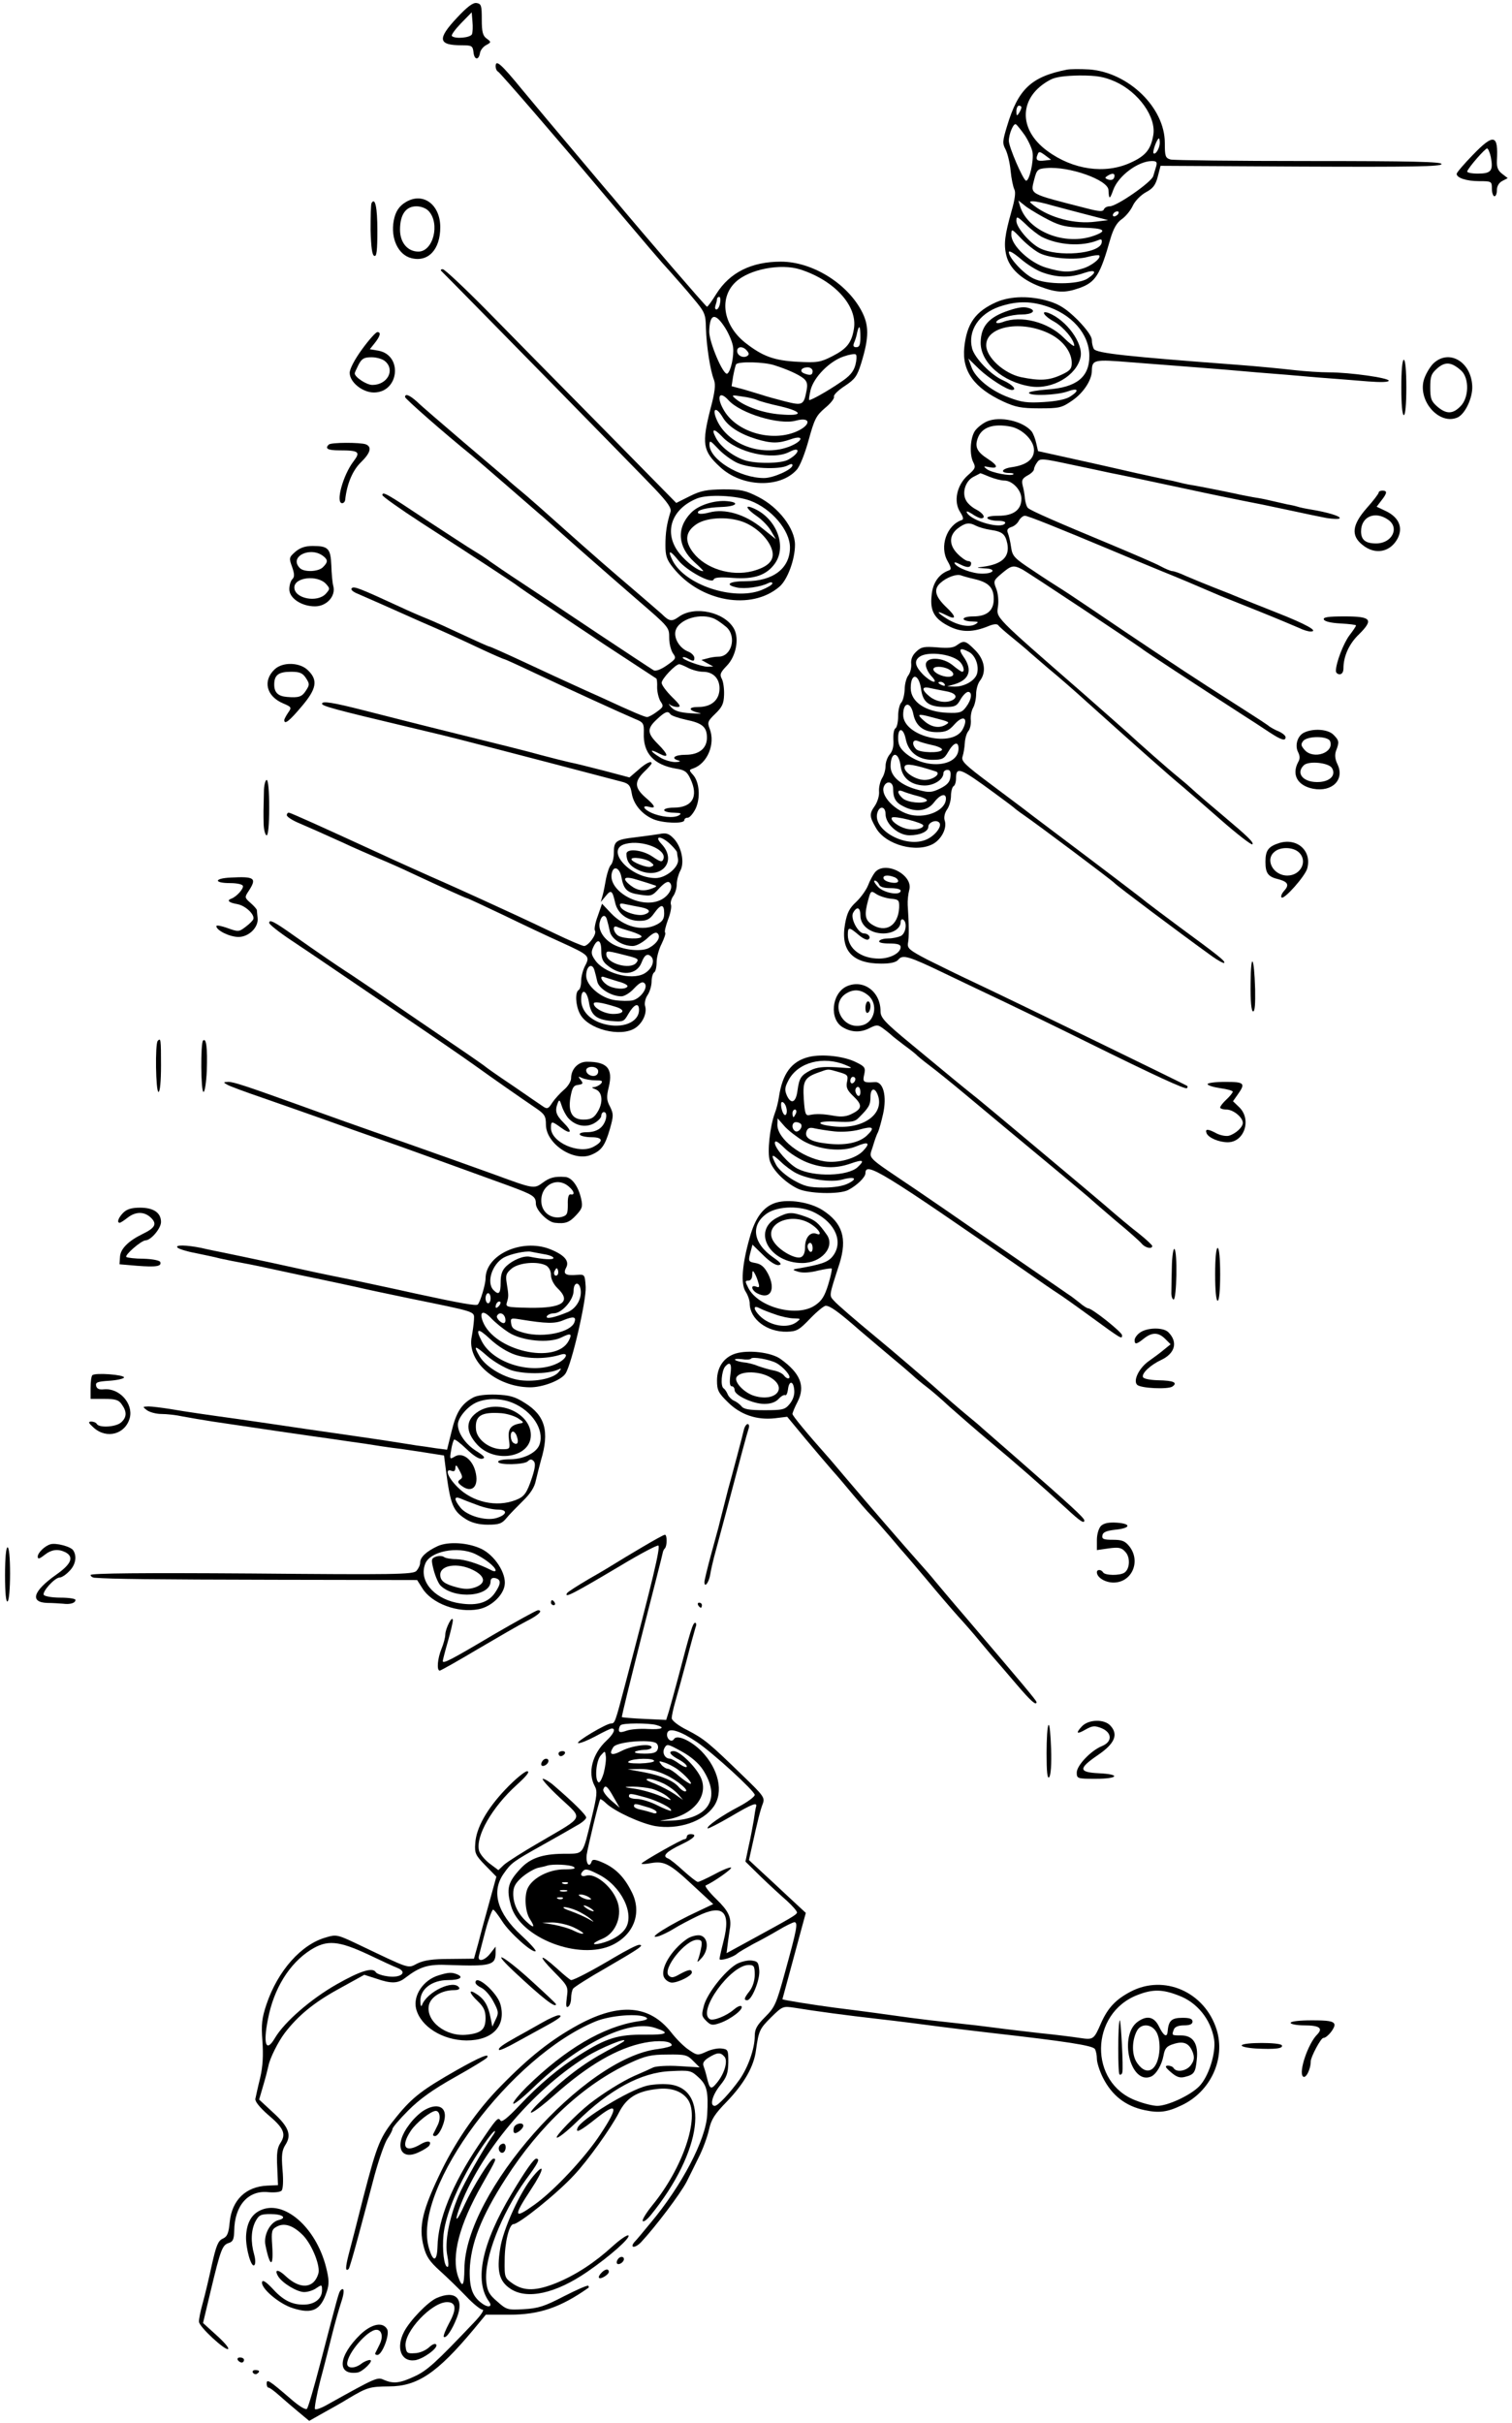<?xml version="1.0" standalone="no"?>
<!DOCTYPE svg PUBLIC "-//W3C//DTD SVG 20010904//EN"
 "http://www.w3.org/TR/2001/REC-SVG-20010904/DTD/svg10.dtd">
<svg version="1.0" xmlns="http://www.w3.org/2000/svg"
 width="601pt" height="963pt" viewBox="0 0 601 963"
 preserveAspectRatio="xMidYMid meet">
<g transform="translate(0,963) scale(0.1,-0.1)"
fill="#000000" stroke="none">
<path d="M1817 9560 c-80 -85 -76 -110 18 -110 40 0 44 -2 47 -27 3 -32 21
-34 26 -3 2 11 13 25 25 31 20 11 20 12 1 26 -15 11 -19 26 -19 76 0 55 -2 62
-21 65 -14 2 -37 -15 -77 -58z m59 -66 c-6 -14 -67 -20 -80 -7 -3 4 13 26 36
50 l43 44 3 -37 c2 -20 1 -42 -2 -50z"/>
<path d="M1970 9366 c0 -8 4 -18 10 -21 9 -5 243 -276 411 -476 187 -221 235
-278 273 -319 22 -25 64 -72 91 -105 47 -56 50 -63 51 -120 2 -69 17 -168 32
-205 7 -19 4 -48 -14 -115 -35 -138 -31 -168 38 -231 85 -80 237 -86 304 -12
13 13 33 64 48 118 23 84 30 98 65 128 22 18 38 38 36 45 -3 7 17 26 43 43 41
27 49 39 65 90 32 104 32 152 0 211 -60 110 -197 193 -319 193 -117 0 -203
-43 -256 -127 -18 -29 -35 -53 -38 -52 -4 0 -242 276 -378 439 -17 19 -83 98
-148 175 -66 78 -159 189 -208 248 -86 105 -106 122 -106 93z m1211 -807 c137
-44 229 -146 213 -237 -9 -55 -29 -79 -86 -108 -47 -24 -60 -26 -137 -22 -95
5 -140 22 -209 76 -88 70 -105 178 -38 241 54 51 179 75 257 50z m-319 -134
c-2 -14 -9 -25 -14 -25 -6 0 -7 7 -4 16 3 9 6 20 6 25 0 5 4 9 9 9 4 0 6 -11
3 -25z m21 -99 c15 -24 29 -58 31 -76 4 -35 -9 -96 -23 -105 -16 -9 -73 127
-72 168 2 72 24 76 64 13z m537 -36 c0 -30 -4 -40 -16 -40 -12 0 -14 5 -9 18
4 9 10 27 12 40 8 34 13 27 13 -18z m-451 -54 c9 -10 9 -16 1 -21 -16 -10 -40
2 -40 20 0 19 24 20 39 1z m431 -57 c-8 -28 -23 -45 -63 -71 -50 -34 -111 -68
-120 -68 -3 0 0 18 5 40 13 51 75 114 131 133 23 8 45 12 49 8 4 -4 3 -23 -2
-42z m-321 -1 c50 -16 93 -35 115 -52 14 -12 17 -23 12 -48 -11 -59 -16 -61
-87 -43 -35 9 -75 20 -89 25 -14 4 -47 14 -73 22 l-49 13 6 39 c4 21 9 43 12
48 8 12 112 10 153 -4z m151 -23 c0 -16 -9 -19 -34 -9 -20 8 -11 24 15 24 10
0 19 -7 19 -15z m-334 -116 c47 -52 201 -99 267 -81 62 17 62 -18 1 -44 -98
-41 -232 -2 -284 81 -34 55 -23 87 16 44z m114 1 c8 -4 50 -16 92 -25 92 -22
92 -40 -1 -32 -66 5 -138 30 -176 61 -19 16 -18 17 25 10 25 -3 52 -10 60 -14z
m-137 -69 c21 -36 68 -66 133 -86 60 -18 88 -18 137 -1 53 19 51 -6 -3 -28
-105 -42 -237 2 -286 95 -27 53 -11 70 19 20z m-2 -77 c59 -63 200 -95 267
-60 46 24 41 -6 -5 -31 -28 -16 -129 -17 -174 -2 -47 16 -96 54 -114 90 -19
36 -7 38 26 3z m60 -104 c49 -22 166 -28 200 -10 13 7 19 7 19 1 0 -17 -76
-51 -113 -51 -97 0 -217 74 -217 133 0 18 4 16 34 -16 18 -20 53 -46 77 -57z"/>
<path d="M4240 9353 c-141 -28 -193 -77 -237 -224 -18 -59 -19 -69 -6 -93 8
-16 17 -53 20 -84 3 -32 10 -65 15 -75 6 -11 2 -40 -11 -85 -27 -96 -32 -132
-21 -177 12 -51 60 -96 134 -124 67 -25 99 -26 156 -6 65 23 83 52 124 197 12
40 25 63 45 77 16 11 36 36 44 54 9 19 32 42 52 53 28 15 38 28 47 62 l11 43
558 -3 c442 -2 559 0 559 10 0 9 -112 12 -527 12 -291 0 -538 3 -550 6 -21 6
-23 13 -23 66 0 140 -144 280 -300 292 -36 2 -76 2 -90 -1z m192 -47 c94 -42
165 -142 152 -214 -10 -57 -31 -82 -91 -109 -101 -46 -228 -28 -330 47 -119
87 -113 217 12 283 20 11 57 16 116 17 70 0 97 -5 141 -24z m-372 -103 c0 -5
-5 -15 -10 -23 -8 -12 -10 -11 -10 8 0 12 5 22 10 22 6 0 10 -3 10 -7z m13
-110 c14 -21 28 -51 31 -67 6 -36 -13 -118 -26 -114 -12 4 -68 134 -68 158 0
28 19 72 28 66 5 -3 20 -22 35 -43z m537 -30 c0 -22 -17 -50 -25 -42 -5 6 14
59 22 59 1 0 3 -8 3 -17z m-457 -71 c-30 -4 -38 2 -29 23 5 14 8 14 30 -2 l24
-18 -25 -3z m443 -22 c-3 -11 -9 -29 -12 -40 -7 -24 -145 -120 -173 -120 -11
0 -21 -6 -23 -12 -4 -10 -19 -9 -69 4 -234 60 -223 54 -208 115 10 39 14 42
48 45 91 8 245 -47 247 -87 2 -39 5 -39 19 0 20 56 98 114 153 115 19 0 22 -4
18 -20z m-166 -38 c0 -15 -11 -21 -27 -15 -12 5 -12 7 -1 14 17 11 28 11 28 1z
m-260 -177 c45 -23 70 -28 135 -30 85 -2 99 -12 43 -32 -115 -41 -261 17 -293
116 l-7 24 33 -26 c19 -13 59 -37 89 -52z m10 59 c30 -8 93 -25 140 -37 l85
-22 -50 -6 c-83 -11 -181 15 -244 63 -21 16 -21 18 -5 18 11 0 44 -7 74 -16z
m265 -34 c-3 -5 -11 -10 -16 -10 -6 0 -7 5 -4 10 3 6 11 10 16 10 6 0 7 -4 4
-10z m-305 -91 c67 -34 160 -40 224 -14 14 6 17 4 15 -10 -9 -44 -175 -58
-247 -21 -40 21 -92 82 -92 108 0 20 3 19 38 -14 20 -20 48 -41 62 -49z m-8
-65 c41 -21 142 -29 192 -15 22 6 42 8 45 6 10 -10 -31 -43 -68 -53 -51 -16
-77 -15 -142 4 -65 19 -139 88 -139 130 0 26 1 26 39 -14 22 -23 55 -49 73
-58z m15 -78 c58 -20 108 -20 162 -1 47 16 54 4 14 -22 -38 -25 -164 -25 -215
0 -39 18 -98 82 -98 105 0 8 20 -4 46 -26 25 -22 66 -48 91 -56z"/>
<path d="M5854 9014 c-35 -36 -64 -70 -64 -75 0 -16 39 -29 89 -29 50 0 51 -1
51 -30 0 -16 5 -30 10 -30 6 0 10 11 10 25 0 15 8 29 22 36 l21 11 -22 17
c-17 13 -22 26 -21 52 6 105 -12 110 -96 23z m72 -9 c10 -54 1 -65 -52 -65
-25 0 -44 4 -42 9 6 17 71 91 79 91 4 0 11 -16 15 -35z"/>
<path d="M1615 8828 c-28 -16 -43 -38 -50 -75 -13 -71 18 -136 70 -149 67 -17
115 34 115 123 0 89 -67 140 -135 101z m89 -37 c46 -50 18 -161 -41 -161 -43
0 -73 36 -73 87 0 60 23 93 65 93 19 0 39 -8 49 -19z"/>
<path d="M1477 8823 c-3 -5 -4 -53 -4 -107 2 -69 6 -101 15 -103 9 -4 12 21
12 101 0 92 -9 133 -23 109z"/>
<path d="M1754 8553 c34 -33 796 -810 849 -866 52 -55 67 -77 62 -92 -15 -48
-20 -83 -20 -132 0 -42 5 -58 31 -90 108 -135 310 -171 422 -75 32 27 62 108
62 167 0 64 -65 149 -146 190 -51 26 -69 30 -139 30 -66 -1 -89 -5 -133 -27
l-54 -27 -297 302 c-164 166 -370 375 -458 465 -88 89 -166 162 -173 162 -7 0
-10 -3 -6 -7z m1228 -913 c85 -32 158 -118 158 -186 0 -83 -67 -134 -175 -134
-67 0 -87 -14 -36 -25 31 -7 95 2 124 17 10 5 17 5 17 -1 0 -5 -20 -17 -45
-27 -111 -42 -301 21 -351 117 -22 44 -12 45 23 1 33 -41 134 -95 140 -75 3 8
26 10 77 6 84 -6 133 11 166 57 51 72 3 187 -93 223 -29 11 -16 -9 22 -35 19
-13 44 -38 55 -57 l20 -34 -55 44 c-67 55 -148 79 -210 62 -22 -6 -42 -7 -44
-2 -8 11 33 22 93 24 59 2 75 18 23 23 -51 5 -116 -16 -145 -47 -58 -60 -52
-135 14 -195 22 -20 38 -36 35 -36 -19 0 -65 34 -94 70 -65 81 -34 177 70 219
43 17 154 12 211 -9z m-17 -89 c50 -23 93 -68 104 -108 11 -39 -14 -66 -78
-83 -85 -22 -187 10 -236 74 -35 46 -31 83 14 113 44 29 137 31 196 4z"/>
<path d="M3960 8429 c-83 -37 -117 -85 -127 -179 -10 -95 39 -162 155 -216 48
-22 71 -27 143 -27 80 0 89 2 131 31 44 30 78 81 78 119 1 44 9 45 156 33 76
-6 193 -15 259 -20 66 -5 174 -14 240 -20 66 -5 174 -14 240 -20 66 -5 157
-12 203 -16 51 -4 82 -3 82 3 0 11 -154 33 -237 33 -33 0 -95 4 -139 9 -43 5
-144 15 -224 21 -440 33 -561 46 -572 63 -4 7 -8 22 -8 35 0 15 -21 44 -57 81
-44 43 -71 61 -114 74 -73 22 -152 21 -209 -4z m193 -14 c106 -32 177 -112
177 -200 0 -85 -52 -125 -167 -133 -40 -3 -73 -9 -73 -13 0 -14 111 -10 153 5
43 16 49 4 11 -20 -16 -11 -54 -19 -105 -22 -65 -4 -89 -1 -138 18 -72 26
-135 78 -150 122 l-12 33 43 -42 c39 -37 111 -83 130 -83 22 0 3 21 -34 38
-49 21 -114 89 -124 127 -18 70 27 138 108 166 65 22 119 23 181 4z"/>
<path d="M4010 8396 c-79 -26 -111 -62 -112 -127 -1 -80 88 -158 199 -175 86
-13 182 43 198 116 12 55 -56 148 -127 176 -34 12 -18 -13 23 -35 37 -21 79
-72 79 -95 0 -5 -19 9 -42 32 -62 62 -170 90 -242 62 -14 -5 -26 -6 -26 -1 0
13 58 31 101 31 40 0 59 14 33 24 -21 8 -42 6 -84 -8z m163 -93 c52 -26 87
-72 87 -116 0 -23 -7 -31 -42 -47 -50 -23 -86 -24 -160 -9 -68 15 -138 79
-138 127 0 76 141 101 253 45z"/>
<path d="M1440 8243 c-30 -41 -50 -79 -50 -95 0 -37 51 -78 96 -78 100 0 116
147 19 166 l-35 6 20 25 c22 28 25 43 10 43 -6 0 -33 -30 -60 -67z m92 -50
c39 -35 7 -93 -52 -93 -23 0 -70 31 -70 46 0 3 7 18 15 34 13 25 22 30 52 30
20 0 45 -7 55 -17z"/>
<path d="M5696 8184 c-14 -15 -31 -44 -37 -66 -22 -85 64 -179 135 -147 30 14
60 78 58 124 -4 98 -94 150 -156 89z m112 -27 c33 -30 31 -109 -3 -142 -30
-31 -56 -32 -92 -1 -24 21 -28 32 -28 76 0 44 4 55 28 76 32 28 57 25 95 -9z"/>
<path d="M5570 8090 c0 -67 4 -110 10 -110 6 0 10 43 10 110 0 67 -4 110 -10
110 -6 0 -10 -43 -10 -110z"/>
<path d="M1610 8052 c0 -7 155 -143 265 -232 23 -19 91 -78 151 -130 60 -52
114 -99 121 -105 7 -5 40 -35 75 -66 57 -51 158 -140 309 -271 130 -112 129
-111 129 -154 0 -22 7 -49 15 -61 14 -19 12 -22 -25 -48 -23 -16 -44 -24 -52
-19 -7 4 -107 70 -223 147 -115 77 -253 169 -305 203 -52 34 -106 71 -120 81
-14 11 -43 30 -65 43 -22 13 -107 69 -190 123 -159 106 -175 115 -175 99 0 -5
69 -54 152 -108 226 -146 372 -242 383 -251 6 -5 70 -49 144 -98 73 -50 143
-96 155 -104 11 -8 73 -49 136 -90 63 -41 117 -77 119 -78 2 -2 4 -17 3 -35 0
-18 6 -43 13 -55 14 -20 12 -23 -14 -42 -16 -12 -33 -21 -39 -21 -9 0 -57 20
-182 78 -36 16 -87 39 -115 52 -27 12 -111 51 -186 86 -75 35 -140 64 -143 64
-4 0 -50 21 -104 46 -53 25 -117 54 -142 64 -25 10 -74 31 -110 48 -163 75
-183 83 -192 74 -5 -5 4 -14 24 -22 18 -8 62 -27 98 -43 36 -16 106 -47 155
-69 95 -41 123 -54 247 -112 43 -20 80 -36 83 -36 2 0 53 -23 112 -51 131 -62
354 -164 406 -186 35 -14 37 -18 36 -57 -3 -79 39 -126 128 -141 34 -5 44 -12
57 -40 34 -71 8 -115 -66 -115 -21 0 -38 -4 -38 -10 0 -5 17 -10 38 -10 29 -1
33 -3 20 -11 -21 -12 -73 -6 -110 11 -32 15 -37 31 -8 23 29 -8 25 4 -15 38
-43 38 -44 62 -5 101 17 16 30 31 30 34 0 12 -23 1 -53 -26 l-35 -30 -98 26
c-55 14 -117 30 -139 34 -22 5 -74 18 -115 29 -41 12 -194 50 -340 86 -146 36
-310 78 -365 92 -122 31 -165 38 -165 26 0 -9 46 -22 345 -93 94 -22 179 -43
190 -46 149 -38 597 -155 660 -172 25 -7 31 -15 36 -45 7 -44 41 -84 86 -103
37 -16 123 -19 123 -4 0 6 6 10 14 10 7 0 21 16 31 36 20 43 15 106 -10 134
-17 19 -17 20 1 26 56 20 88 97 65 157 -10 26 -8 31 22 60 27 26 34 40 35 75
1 24 -3 53 -9 64 -9 17 -6 25 20 52 36 37 50 106 29 146 -36 67 -156 94 -219
49 -29 -21 -39 -19 -69 11 -3 3 -52 45 -110 95 -95 81 -143 122 -320 280 -31
28 -80 71 -110 97 -30 25 -65 54 -76 65 -12 10 -90 77 -174 148 -84 72 -166
142 -182 158 -30 27 -48 34 -48 19z m1233 -883 c12 -6 32 -21 45 -32 41 -38
20 -117 -32 -117 -12 0 -32 -3 -45 -7 l-23 -6 23 -13 24 -13 -22 -1 c-25 0
-106 30 -99 37 2 3 14 0 25 -7 17 -9 21 -8 21 5 0 8 -11 20 -24 25 -34 13 -58
52 -51 82 12 48 103 75 158 47z m-107 -194 c16 -8 42 -15 58 -15 40 0 66 -26
66 -66 0 -46 -32 -74 -84 -74 -43 0 -40 -14 4 -24 14 -3 -2 -3 -34 -1 -44 3
-64 9 -78 24 -10 12 -13 16 -6 11 7 -6 21 -10 31 -10 15 0 11 8 -22 40 -22 22
-41 47 -41 56 0 16 55 74 70 74 4 0 21 -7 36 -15z m-71 -184 c3 -5 31 -15 63
-22 64 -13 82 -29 82 -71 0 -43 -32 -68 -85 -68 -44 0 -61 -14 -27 -23 9 -3 4
-5 -13 -6 -16 0 -45 8 -62 19 -41 25 -43 36 -3 15 40 -21 38 -5 -5 38 -43 43
-44 61 -4 98 33 31 44 35 54 20z"/>
<path d="M3923 7955 c-18 -8 -39 -25 -48 -38 -19 -29 -22 -95 -6 -125 10 -20
8 -25 -23 -52 -43 -39 -57 -104 -29 -146 12 -19 14 -29 6 -31 -60 -20 -90
-106 -56 -164 14 -25 15 -33 5 -36 -40 -14 -65 -50 -69 -100 -7 -63 12 -94 73
-124 48 -23 93 -22 152 2 21 9 35 10 40 4 4 -6 28 -27 54 -48 26 -21 53 -44
60 -50 7 -7 45 -39 83 -72 39 -32 108 -92 154 -134 197 -177 330 -295 381
-337 19 -16 88 -76 153 -133 65 -57 121 -100 125 -97 7 7 -18 31 -113 111 -52
44 -101 85 -139 120 -6 6 -27 23 -46 39 -36 29 -154 133 -199 175 -14 13 -91
80 -170 150 -368 321 -350 303 -344 352 3 21 0 52 -7 69 -12 30 -11 33 21 60
39 33 47 35 82 17 23 -12 457 -300 482 -320 10 -8 211 -140 380 -249 44 -28
99 -64 123 -80 46 -30 62 -34 62 -18 0 6 -12 16 -27 23 -16 6 -32 16 -38 20
-5 5 -48 33 -95 63 -47 30 -114 73 -150 96 -103 66 -314 207 -449 299 -68 46
-133 89 -145 96 -11 7 -57 36 -101 66 -73 48 -81 56 -86 92 -3 22 -9 47 -13
57 -5 11 -1 18 13 23 12 3 26 15 31 26 6 10 16 19 24 19 12 0 129 -47 351
-140 55 -23 138 -58 185 -77 72 -29 136 -56 245 -103 11 -4 79 -32 150 -60 72
-29 143 -59 159 -66 16 -8 36 -14 45 -14 35 0 -17 29 -134 75 -66 26 -133 53
-150 60 -16 7 -61 25 -100 40 -38 15 -89 36 -112 46 -23 11 -47 19 -53 19 -6
0 -28 9 -48 20 -20 11 -109 49 -197 86 -207 86 -318 134 -329 145 -5 4 -10 21
-12 36 -1 15 -5 39 -9 53 -5 21 -2 28 19 40 14 7 26 19 26 25 0 6 6 19 13 28
11 16 20 15 132 -9 66 -14 138 -29 160 -34 46 -9 84 -17 285 -60 125 -27 213
-45 320 -66 14 -3 57 -12 95 -20 104 -22 106 -23 158 -33 26 -4 49 -5 52 -1 5
8 -48 24 -115 35 -19 3 -43 8 -52 11 -9 3 -27 7 -40 9 -13 3 -36 8 -53 12 -16
4 -32 7 -35 8 -3 1 -25 5 -50 9 -25 5 -54 10 -65 13 -71 15 -173 35 -190 37
-11 2 -29 6 -40 9 -11 3 -33 8 -50 11 -16 3 -70 15 -120 26 -49 11 -157 36
-240 54 l-149 33 -7 31 c-4 18 -12 39 -19 48 -35 41 -126 61 -177 39z m96 -21
c46 -10 91 -55 91 -93 0 -37 -31 -60 -89 -68 -41 -6 -47 -23 -9 -23 12 0 19
-2 16 -5 -9 -9 -86 6 -105 20 -16 12 -14 13 10 8 36 -7 34 7 -5 32 -44 28 -54
48 -42 82 15 45 62 61 133 47z m-86 -199 c20 -8 46 -15 59 -15 32 0 68 -38 68
-72 0 -44 -31 -68 -91 -68 -31 0 -48 -4 -44 -10 3 -5 22 -10 41 -10 21 0 33
-4 29 -10 -15 -24 -130 8 -151 41 -5 9 1 8 19 -3 14 -10 31 -18 37 -18 20 0 9
20 -20 35 -16 8 -34 24 -40 36 -17 30 -3 76 28 93 15 8 28 14 28 15 1 1 18 -6
37 -14z m-53 -195 c10 -5 36 -13 57 -16 48 -7 59 -17 67 -55 10 -53 -21 -82
-99 -92 -26 -3 -25 -4 8 -6 48 -1 40 -21 -9 -21 -39 0 -98 22 -109 40 -4 7 4
6 23 -4 28 -14 42 -13 42 6 0 4 -5 8 -12 8 -7 0 -25 12 -40 27 -36 35 -37 74
-2 102 30 23 46 26 74 11z m-5 -212 c55 -13 75 -34 75 -79 0 -46 -27 -69 -82
-69 -21 0 -38 -4 -38 -10 0 -5 15 -10 33 -10 27 -1 29 -2 14 -11 -24 -14 -69
-5 -112 21 -42 26 -46 36 -6 16 44 -23 44 -8 0 33 -42 41 -49 69 -21 94 24 22
64 37 82 30 8 -3 33 -10 55 -15z"/>
<path d="M1307 7863 c-17 -16 -4 -23 42 -23 78 0 85 -6 56 -44 -42 -55 -72
-166 -45 -166 6 0 11 6 12 13 7 65 30 118 63 150 38 37 44 61 19 71 -21 8
-139 8 -147 -1z"/>
<path d="M5480 7672 c0 -4 -21 -32 -47 -61 -59 -67 -64 -110 -17 -147 50 -41
111 -29 140 27 21 42 5 82 -46 107 l-38 18 19 25 c23 29 24 39 4 39 -8 0 -15
-3 -15 -8z m38 -108 c46 -32 15 -94 -48 -94 -42 0 -60 14 -60 48 0 59 56 83
108 46z"/>
<path d="M1174 7437 c-25 -22 -26 -25 -13 -60 10 -29 10 -40 1 -49 -7 -7 -12
-25 -12 -40 0 -36 49 -68 102 -68 46 0 83 40 73 80 -4 14 -7 51 -8 83 -3 67
-12 77 -74 77 -30 0 -50 -7 -69 -23z m113 -19 c17 -14 16 -23 -3 -42 -18 -19
-75 -21 -92 -4 -46 46 44 89 95 46z m9 -109 c16 -18 16 -20 -1 -39 -34 -37
-125 -19 -125 25 0 41 92 51 126 14z"/>
<path d="M5262 7168 c3 -8 28 -14 66 -16 34 -2 62 -5 62 -8 0 -3 -12 -21 -26
-39 -24 -32 -54 -110 -54 -142 0 -7 7 -13 15 -13 9 0 15 9 15 23 0 48 22 98
62 136 59 59 49 71 -58 71 -64 0 -85 -3 -82 -12z"/>
<path d="M3804 7066 c-14 -11 -36 -13 -79 -9 -52 4 -63 2 -83 -17 -16 -15 -22
-31 -20 -50 1 -15 -4 -35 -12 -45 -7 -9 -14 -34 -14 -55 -1 -22 -7 -45 -13
-52 -7 -6 -13 -31 -13 -54 0 -24 -5 -46 -11 -49 -6 -4 -9 -24 -8 -45 2 -26 -3
-45 -14 -58 -9 -10 -17 -31 -17 -46 0 -15 -6 -37 -14 -49 -7 -12 -13 -35 -12
-52 2 -16 -6 -42 -16 -57 -23 -33 -23 -42 4 -89 38 -67 162 -101 229 -62 33
20 54 63 44 92 -4 12 0 30 9 43 9 12 16 37 16 55 0 17 5 35 10 38 6 3 10 17
10 30 0 50 15 44 150 -55 41 -30 77 -57 80 -60 3 -3 21 -17 40 -30 50 -34 354
-262 360 -270 7 -9 260 -199 388 -291 24 -17 46 -29 48 -26 6 6 -23 29 -177
142 -67 50 -127 95 -133 100 -11 10 -165 127 -371 282 -60 45 -114 86 -120 91
-5 4 -63 47 -128 96 -103 77 -117 91 -111 109 4 12 8 36 9 54 1 17 7 39 14 47
7 8 11 28 10 43 -2 15 2 38 9 50 7 12 12 37 12 55 0 18 7 42 15 52 27 35 19
84 -19 122 -38 38 -44 40 -72 20z m47 -27 c25 -13 41 -53 33 -85 -7 -29 -51
-54 -91 -53 l-28 1 28 8 c61 18 74 58 36 111 -21 30 -13 37 22 18z m-38 -37
c16 -14 24 -42 11 -42 -3 0 -19 11 -36 25 -40 34 -108 36 -108 3 0 -12 10 -32
22 -45 32 -34 2 -28 -33 6 -31 32 -36 53 -16 69 29 24 124 15 160 -16z m-42
-32 c25 -14 24 -30 -2 -30 -25 0 -59 17 -59 30 0 13 36 13 61 0z m-110 -78 c7
-53 30 -71 92 -72 43 0 50 3 65 30 9 16 23 30 30 30 18 0 14 -31 -8 -60 -16
-22 -26 -25 -74 -23 -86 3 -146 43 -146 98 0 62 32 59 41 -3z m94 18 c3 -6 -1
-7 -9 -4 -18 7 -21 14 -7 14 6 0 13 -4 16 -10z m3 -27 c37 -6 51 -21 31 -34
-24 -15 -65 -10 -93 12 -34 27 -34 43 2 34 15 -3 42 -9 60 -12z m-127 -94 c10
-45 41 -69 93 -69 35 0 48 6 70 31 34 38 56 27 34 -17 -37 -79 -238 -32 -238
55 0 53 31 54 41 0z m74 -10 c70 -18 72 -19 55 -29 -26 -16 -58 -11 -87 15
-31 27 -26 30 32 14z m-104 -90 c11 -49 50 -79 105 -79 39 0 47 4 62 30 22 39
42 46 42 15 0 -73 -131 -85 -210 -19 -23 20 -30 34 -30 61 0 45 22 40 31 -8z
m107 -21 c23 -5 40 -14 36 -19 -8 -13 -88 -11 -102 3 -19 19 -15 41 6 33 9 -4
36 -12 60 -17z m-128 -83 c6 -47 40 -75 93 -77 38 -1 77 23 77 49 0 7 7 13 16
13 11 0 14 -8 12 -27 -2 -21 -13 -33 -41 -47 -33 -16 -44 -17 -85 -6 -69 17
-112 53 -112 94 0 60 32 62 40 1z m139 -21 c24 -8 -9 -34 -44 -34 -37 0 -87
34 -79 54 5 13 39 7 123 -20z m-169 -68 c0 -38 10 -56 41 -71 48 -25 95 -19
121 15 23 31 48 40 48 16 0 -45 -73 -79 -139 -65 -62 14 -122 76 -108 112 10
26 37 21 37 -7z m98 -30 c24 -6 40 -15 36 -19 -14 -13 -77 -7 -96 10 -23 21
-23 37 0 28 9 -4 36 -13 60 -19z m-128 -72 c0 -39 50 -84 95 -84 42 0 75 15
75 34 0 17 30 30 43 17 15 -15 -21 -59 -59 -71 -82 -28 -204 43 -187 108 8 31
33 28 33 -4z m150 -45 c0 -13 -36 -20 -67 -13 -32 8 -65 33 -58 44 6 10 125
-20 125 -31z"/>
<path d="M1092 6970 c-49 -46 -33 -108 34 -136 33 -14 34 -16 19 -37 -8 -12
-15 -25 -15 -29 0 -20 21 -3 68 53 60 70 67 105 27 144 -32 33 -101 35 -133 5z
m124 -35 c15 -23 15 -27 0 -50 -16 -25 -29 -29 -76 -25 -35 3 -50 18 -50 49 0
38 17 51 67 51 34 0 46 -5 59 -25z"/>
<path d="M5183 6718 c-26 -13 -37 -51 -23 -78 7 -14 8 -26 0 -39 -27 -51 -2
-94 60 -106 76 -14 126 37 96 98 -10 21 -11 38 -5 54 13 34 12 40 -11 63 -22
22 -80 26 -117 8z m104 -34 c17 -46 -66 -74 -101 -35 -15 17 -16 23 -6 36 18
21 99 20 107 -1z m7 -106 c17 -27 -4 -52 -47 -56 -63 -5 -99 32 -65 66 19 19
98 11 112 -10z"/>
<path d="M1049 6483 c-2 -77 -2 -86 -1 -130 1 -24 7 -43 12 -43 6 0 10 43 10
110 0 67 -4 110 -10 110 -5 0 -11 -21 -11 -47z"/>
<path d="M1140 6390 c0 -6 21 -20 47 -31 51 -22 83 -36 178 -79 33 -16 94 -42
135 -60 41 -17 102 -44 135 -60 133 -62 217 -100 221 -100 3 0 69 -31 147 -68
78 -38 180 -86 227 -107 112 -51 116 -55 96 -93 -9 -17 -16 -44 -16 -61 0 -16
-4 -33 -10 -36 -15 -9 -12 -62 5 -94 31 -62 162 -95 220 -57 30 20 48 60 39
88 -3 10 1 30 10 43 9 13 16 38 16 54 0 16 5 33 10 36 6 3 10 22 10 41 0 19 9
52 20 73 10 21 17 41 14 44 -4 3 2 26 11 51 10 25 15 52 12 60 -3 8 1 22 8 33
8 10 15 32 15 48 0 17 7 41 14 54 18 32 5 95 -25 127 -20 21 -30 25 -59 19
-19 -3 -62 -9 -95 -13 -77 -9 -85 -15 -85 -61 0 -20 -5 -42 -12 -49 -6 -6 -14
-30 -19 -54 -4 -24 -10 -54 -14 -68 l-7 -25 20 24 c21 26 26 22 37 -26 9 -43
48 -73 96 -73 30 0 42 6 59 30 27 38 40 38 40 0 0 -23 -7 -33 -30 -45 -55 -28
-129 -10 -181 45 l-36 38 -17 -49 c-10 -26 -15 -53 -11 -58 8 -14 -26 -60 -43
-61 -7 0 -59 22 -115 49 -56 27 -127 60 -157 74 -30 14 -91 42 -135 62 -44 20
-136 62 -205 92 -69 31 -154 69 -190 86 -259 119 -366 167 -372 167 -5 0 -8
-5 -8 -10z m1524 -115 c14 -13 26 -28 27 -32 0 -4 2 -17 4 -27 6 -31 -47 -76
-89 -76 -103 0 -204 115 -119 136 66 17 164 -22 150 -60 -5 -14 -12 -12 -43 9
-41 28 -104 34 -104 11 0 -28 13 -47 41 -61 92 -48 166 29 98 101 -31 33 -1
33 35 -1z m-80 -70 c17 -13 17 -15 3 -20 -14 -6 -77 19 -77 30 0 11 56 3 74
-10z m-114 -61 c9 -50 23 -63 74 -70 45 -7 49 -5 77 26 21 22 34 29 41 22 16
-16 -1 -51 -34 -68 -82 -42 -222 40 -194 113 9 23 30 10 36 -23z m130 -32 c12
-3 11 -6 -5 -12 -34 -14 -61 -11 -89 11 -38 30 -24 39 31 21 27 -8 55 -17 63
-20z m-52 -88 c36 -7 42 -20 12 -29 -27 -8 -87 12 -94 32 -5 12 -1 14 21 9 16
-3 43 -9 61 -12z m-135 -51 c3 -10 8 -30 11 -45 7 -31 50 -58 91 -58 14 0 38
13 57 30 22 21 35 27 42 20 14 -14 -2 -40 -35 -58 -29 -15 -96 -9 -139 13 -40
21 -64 59 -56 90 7 29 23 33 29 8z m95 -45 c23 -7 42 -16 42 -20 0 -12 -68
-10 -91 2 -21 12 -27 45 -6 36 6 -3 31 -11 55 -18z m-118 -77 c0 -31 6 -44 27
-60 53 -42 114 -36 133 13 12 32 25 39 40 22 14 -18 -1 -50 -30 -66 -52 -28
-162 3 -196 56 -14 20 -15 30 -6 49 17 37 32 30 32 -14z m113 -22 c33 -9 37
-12 26 -26 -25 -29 -119 -2 -119 34 0 16 3 15 93 -8z m-140 -56 c3 -10 8 -30
11 -44 6 -28 56 -59 96 -59 12 0 35 14 51 32 22 23 33 28 41 20 16 -16 -15
-60 -47 -68 -14 -3 -46 -3 -72 1 -55 8 -113 58 -113 97 0 39 24 53 33 21z m94
-44 c24 -6 40 -15 37 -20 -8 -14 -58 -10 -82 7 -23 16 -31 39 -9 30 6 -2 31
-10 54 -17z m-116 -83 c8 -51 29 -68 88 -74 48 -4 51 -3 68 27 23 40 43 48 43
17 0 -49 -66 -76 -139 -56 -56 15 -91 52 -91 97 0 47 23 38 31 -11z m107 -18
c39 -12 33 -28 -11 -28 -33 0 -77 23 -77 41 0 9 28 6 88 -13z"/>
<path d="M5087 6280 c-45 -14 -57 -29 -57 -75 0 -46 10 -60 53 -70 36 -10 43
-22 21 -46 -9 -10 -14 -22 -10 -26 10 -10 94 85 102 115 19 69 -38 122 -109
102z m75 -37 c38 -34 9 -93 -45 -93 -57 0 -91 65 -49 96 24 19 72 17 94 -3z"/>
<path d="M3478 6163 c-8 -10 -21 -34 -28 -53 -8 -19 -29 -48 -47 -65 -26 -24
-36 -42 -44 -87 -19 -106 29 -158 144 -158 37 0 59 5 68 16 17 21 41 14 184
-55 66 -32 172 -82 235 -112 63 -30 210 -101 325 -158 279 -138 397 -192 403
-186 3 3 3 7 1 9 -7 5 -670 328 -848 412 -58 27 -141 68 -185 90 -71 37 -80
45 -77 65 5 23 4 78 -1 152 -1 17 2 44 6 59 18 60 -95 119 -136 71z m76 -19
c9 -3 16 -10 16 -16 0 -14 -53 -5 -58 10 -4 13 16 16 42 6z m-60 -29 c3 -10
19 -15 46 -15 22 0 40 -4 40 -10 0 -21 -66 -10 -90 15 -13 14 -19 25 -13 25 6
0 13 -7 17 -15z m47 -57 c31 -3 34 -5 33 -36 -4 -72 -54 -102 -109 -66 -27 18
-30 39 -14 97 10 37 11 38 33 23 13 -8 38 -16 57 -18z m-121 -67 c0 -40 40
-71 91 -71 39 0 69 20 69 46 0 8 5 12 10 9 17 -11 11 -54 -9 -65 -11 -5 -33
-10 -50 -10 -16 0 -33 -4 -36 -10 -4 -6 12 -10 39 -10 33 0 46 -4 46 -14 0
-24 -42 -46 -86 -46 -71 0 -123 39 -124 93 0 33 4 34 42 2 16 -14 34 -23 39
-19 13 7 1 24 -17 24 -23 0 -55 60 -43 82 15 27 29 22 29 -11z"/>
<path d="M917 6142 c-67 -3 -68 -22 -2 -22 24 0 46 -4 50 -10 6 -10 -24 -44
-46 -52 -19 -7 -9 -16 26 -22 31 -6 68 -41 62 -59 -2 -6 -16 -20 -31 -31 -26
-20 -29 -20 -71 -5 -25 9 -45 13 -45 8 0 -17 53 -43 88 -43 41 0 80 38 76 75
-1 13 -3 27 -3 32 -1 4 -12 17 -25 28 -24 21 -24 23 -8 47 34 52 25 59 -71 54z"/>
<path d="M1070 5962 c0 -6 39 -37 87 -69 111 -74 101 -68 300 -203 289 -196
366 -249 428 -293 75 -54 187 -132 243 -170 37 -25 42 -33 42 -67 0 -76 110
-149 180 -120 41 17 55 37 74 102 15 53 15 60 1 89 -14 26 -15 39 -5 79 17 73
-6 100 -87 100 -35 0 -63 -29 -63 -66 0 -12 -13 -33 -29 -46 -15 -13 -36 -36
-46 -51 -15 -24 -20 -26 -36 -15 -10 7 -65 44 -121 83 -57 38 -105 72 -108 75
-3 3 -32 23 -65 46 -135 92 -285 194 -373 255 -52 35 -105 71 -118 79 -28 18
-112 75 -208 143 -76 54 -96 64 -96 49z m1306 -583 c3 -6 2 -15 -3 -20 -13
-13 -43 -1 -43 17 0 16 36 19 46 3z m-9 -43 c26 0 30 -2 22 -13 -7 -7 -19 -13
-28 -14 -11 0 -9 -3 7 -9 25 -10 30 -47 11 -83 -16 -29 -28 -37 -60 -37 -44 0
-61 29 -52 86 7 40 12 50 31 52 20 3 21 6 10 20 -11 14 -11 15 7 7 11 -5 35
-9 52 -9z m-110 -148 c28 -32 68 -41 102 -24 17 9 31 23 31 31 0 8 5 15 10 15
17 0 11 -39 -10 -60 -13 -13 -33 -20 -56 -20 -21 0 -33 -4 -29 -10 3 -5 24
-10 46 -10 46 0 49 -16 8 -38 -58 -31 -169 18 -169 75 0 28 3 28 40 1 41 -30
47 -17 10 20 -31 31 -35 47 -23 78 6 15 8 13 16 -12 5 -16 16 -36 24 -46z"/>
<path d="M4971 5723 c-1 -74 3 -113 10 -113 7 0 9 30 8 88 -4 134 -17 151 -18
25z"/>
<path d="M3364 5709 c-59 -29 -68 -131 -14 -162 35 -21 72 -22 109 -2 27 13
31 13 57 -7 16 -12 31 -25 34 -28 3 -3 23 -18 45 -35 22 -16 42 -32 45 -35 3
-4 28 -25 56 -46 28 -21 91 -72 140 -113 49 -41 125 -104 169 -141 140 -116
330 -274 335 -280 3 -3 46 -40 95 -82 50 -41 97 -83 104 -92 14 -16 41 -22 41
-8 -1 4 -24 26 -53 49 -29 22 -91 74 -138 115 -47 40 -121 102 -164 138 -43
36 -123 103 -179 150 -56 47 -128 107 -161 134 -64 51 -76 61 -262 215 -108
89 -123 106 -123 132 0 79 -70 129 -136 98z m88 -36 c40 -35 25 -106 -25 -118
-81 -21 -132 90 -59 129 29 16 57 12 84 -11z"/>
<path d="M3440 5624 c0 -14 4 -23 10 -19 6 3 10 15 10 26 0 10 -4 19 -10 19
-5 0 -10 -12 -10 -26z"/>
<path d="M627 5493 c-11 -11 -8 -203 3 -203 6 0 10 42 10 105 0 105 -1 111
-13 98z"/>
<path d="M807 5494 c-10 -11 -9 -204 2 -204 5 0 11 38 13 85 3 89 -2 132 -15
119z"/>
<path d="M3215 5429 c-69 -17 -105 -66 -119 -160 -3 -20 -10 -48 -16 -63 -20
-54 -31 -157 -20 -190 12 -38 61 -86 110 -110 42 -21 166 -24 201 -6 35 18 69
51 69 67 0 47 61 10 643 -394 53 -37 108 -75 121 -83 13 -8 71 -49 127 -90
129 -94 129 -94 129 -77 0 12 -119 107 -135 107 -4 0 -20 10 -35 23 -15 12
-36 28 -46 34 -10 7 -75 52 -144 99 -69 48 -141 97 -160 110 -19 13 -63 43
-96 66 -34 24 -126 87 -205 141 -203 137 -185 119 -170 169 7 24 16 50 21 58
4 9 13 41 20 72 16 71 1 130 -33 127 -45 -3 -49 0 -42 30 6 27 3 32 -32 49
-47 24 -135 34 -188 21z m146 -32 c33 -14 32 -14 -37 -9 -52 3 -78 0 -102 -12
-38 -20 -45 -30 -52 -80 -6 -48 -25 -57 -42 -21 -10 23 -9 33 7 63 38 70 137
96 226 59z m-27 -28 c35 -10 38 -13 33 -38 -5 -22 0 -34 24 -57 37 -35 37 -50
-3 -70 -22 -12 -43 -14 -72 -9 -45 8 -72 9 -99 3 -15 -3 -18 6 -22 63 -5 73 3
87 60 107 39 14 34 14 79 1z m66 -28 c0 -6 -4 -13 -10 -16 -5 -3 -10 1 -10 9
0 9 5 16 10 16 6 0 10 -4 10 -9z m20 -52 c0 -11 -4 -17 -10 -14 -5 3 -10 13
-10 21 0 8 5 14 10 14 6 0 10 -9 10 -21z m69 -11 c28 -76 -59 -138 -175 -125
-76 8 -69 23 9 19 62 -3 75 -1 92 17 39 39 45 50 45 81 0 35 17 40 29 8z
m-364 -49 c6 -19 0 -38 -9 -28 -10 12 -16 49 -7 49 5 0 13 -9 16 -21z m39 -24
c-4 -8 -8 -15 -10 -15 -2 0 -4 7 -4 15 0 8 4 15 10 15 5 0 7 -7 4 -15z m29
-110 c62 -35 154 -45 211 -21 48 20 57 14 27 -18 -29 -31 -99 -50 -153 -42
-93 15 -189 90 -188 146 l1 25 27 -31 c15 -17 49 -43 75 -59z m-9 67 c8 -13
-11 -35 -23 -28 -16 10 -14 36 3 36 8 0 17 -4 20 -8z m134 -29 c30 -3 71 0 97
7 56 16 65 9 30 -24 -32 -29 -88 -40 -160 -31 -63 7 -89 23 -79 49 5 13 13 16
33 11 14 -3 50 -9 79 -12z m-110 -123 c62 -24 114 -25 172 -5 51 18 59 14 29
-14 -39 -36 -173 -40 -239 -6 -35 18 -90 81 -90 102 0 12 11 7 38 -20 21 -21
62 -46 90 -57z m-43 -43 c49 -25 138 -37 180 -26 50 14 67 6 28 -14 -21 -11
-56 -17 -100 -17 -57 0 -76 5 -120 30 -29 17 -59 43 -68 60 -23 44 -18 47 18
13 17 -17 46 -38 62 -46z"/>
<path d="M903 5319 c9 -6 75 -30 145 -54 70 -24 179 -63 242 -85 63 -23 165
-59 225 -80 98 -34 190 -68 505 -182 100 -37 110 -43 110 -72 0 -26 47 -73 75
-76 42 -5 58 1 85 30 24 26 27 34 20 65 -11 50 -37 85 -63 87 -42 3 -62 -2
-90 -23 -34 -25 -37 -24 -187 31 -119 43 -176 63 -345 123 -198 69 -332 117
-445 158 -201 72 -251 89 -273 89 -20 -1 -20 -2 -4 -11z m1359 -406 c21 -18
24 -34 6 -30 -8 1 -12 -13 -11 -41 0 -37 -3 -43 -25 -49 -39 -9 -76 16 -80 56
-7 68 61 108 110 64z"/>
<path d="M4800 5321 c0 -5 23 -12 50 -16 28 -4 50 -10 50 -14 0 -4 -11 -18
-25 -31 -14 -13 -25 -27 -25 -32 0 -4 11 -8 25 -8 27 0 65 -31 65 -53 0 -17
-28 -43 -55 -51 -11 -3 -33 1 -49 9 -35 19 -47 19 -40 1 7 -18 49 -36 84 -36
67 0 96 92 45 140 l-24 23 19 27 c32 45 26 50 -50 50 -38 0 -70 -4 -70 -9z"/>
<path d="M3085 4850 c-50 -15 -83 -59 -105 -139 -31 -109 -36 -185 -16 -215 9
-14 16 -35 16 -46 0 -63 69 -115 148 -113 39 1 49 7 92 52 27 28 55 51 62 51
18 0 50 -23 138 -100 42 -36 98 -83 124 -105 27 -22 63 -53 80 -68 17 -16 44
-38 60 -50 16 -12 57 -47 90 -78 34 -30 106 -93 161 -139 102 -85 205 -175
303 -265 57 -53 72 -62 72 -48 0 10 -56 61 -265 244 -71 62 -135 118 -141 123
-6 6 -33 29 -60 51 -27 22 -87 74 -134 116 -47 41 -150 130 -230 196 -80 66
-154 130 -164 142 -21 23 -22 16 21 149 31 100 12 161 -67 212 -50 32 -135 45
-185 30z m154 -40 c83 -42 114 -118 71 -173 -19 -24 -45 -33 -145 -50 -16 -3
-14 -5 9 -12 18 -5 48 -3 78 5 27 6 51 10 54 8 2 -3 -4 -31 -14 -64 -14 -45
-25 -64 -52 -82 -71 -49 -225 -9 -265 68 -14 27 -14 30 0 30 9 0 15 9 15 23 1
17 2 19 9 7 5 -8 12 -25 15 -37 6 -18 4 -22 -8 -17 -23 9 -20 -13 3 -26 53
-28 76 14 44 77 -15 28 -28 39 -50 43 -28 5 -29 7 -21 39 l9 34 44 -43 c25
-25 50 -41 61 -38 13 2 8 9 -22 30 -82 57 -92 130 -24 176 44 29 134 31 189 2z
m-158 -404 c24 -9 58 -16 74 -16 29 -1 29 -1 11 -15 -36 -27 -106 -15 -146 25
-26 26 -27 44 -2 31 11 -6 39 -17 63 -25z"/>
<path d="M3088 4790 c-100 -53 -29 -180 101 -180 76 0 132 64 97 113 -34 48
-45 57 -86 72 -54 19 -67 18 -112 -5z m141 -29 c29 -20 40 -44 17 -35 -25 10
-46 -15 -46 -53 0 -22 -6 -36 -17 -40 -21 -8 -81 24 -105 58 -53 72 69 129
151 70z m1 -92 c0 -11 -4 -17 -10 -14 -5 3 -10 13 -10 21 0 8 5 14 10 14 6 0
10 -9 10 -21z"/>
<path d="M490 4810 c-19 -19 -27 -40 -14 -40 3 0 17 9 31 20 33 26 68 25 94
-1 24 -24 15 -40 -35 -64 -55 -27 -87 -58 -89 -90 l-2 -30 70 -6 c77 -6 98 -2
92 15 -2 6 -30 12 -66 13 -34 0 -65 4 -69 7 -7 8 59 65 76 66 22 0 62 48 62
73 0 37 -30 57 -83 57 -34 0 -53 -6 -67 -20z"/>
<path d="M706 4671 c5 -5 36 -15 69 -21 33 -7 78 -16 100 -22 22 -5 63 -13 90
-18 28 -5 91 -18 140 -29 50 -11 126 -27 170 -36 44 -9 107 -23 140 -30 33 -8
128 -28 210 -45 273 -56 260 -51 259 -85 -1 -17 -5 -47 -9 -68 -20 -98 96
-199 230 -201 51 -1 126 28 143 55 25 39 83 291 80 344 -3 49 -4 50 -33 48
-47 -4 -58 3 -45 28 15 27 -7 52 -66 75 -111 42 -254 -23 -254 -118 0 -22 -21
-93 -31 -103 -6 -6 -69 5 -249 44 -80 18 -190 41 -245 53 -140 28 -161 33
-325 69 -80 17 -165 35 -190 40 -25 5 -65 13 -90 19 -59 12 -107 13 -94 1z
m1457 -26 c20 -3 37 -10 37 -15 0 -8 -40 -6 -94 5 -24 5 -66 -12 -93 -37 -17
-16 -23 -33 -23 -65 0 -44 -7 -52 -28 -31 -30 30 -6 104 41 130 26 14 86 27
107 23 8 -2 32 -6 53 -10z m8 -45 c11 -7 19 -21 19 -38 0 -16 11 -37 25 -51
58 -55 22 -81 -110 -79 -92 2 -96 3 -90 22 7 24 7 27 -1 77 -5 31 -2 39 21 58
30 23 102 29 136 11z m45 -37 c-10 -10 -19 5 -10 18 6 11 8 11 12 0 2 -7 1
-15 -2 -18z m92 -59 c5 -36 -17 -74 -51 -89 -53 -22 -91 -30 -83 -16 4 6 16
11 27 11 32 0 79 53 79 90 0 35 23 38 28 4z m-358 -34 c0 -11 -4 -20 -10 -20
-5 0 -10 9 -10 20 0 11 5 20 10 20 6 0 10 -9 10 -20z m32 -32 c-7 -7 -12 -8
-12 -2 0 14 12 26 19 19 2 -3 -1 -11 -7 -17z m40 -104 c53 -34 161 -44 209
-20 38 19 45 16 29 -14 -51 -95 -296 -39 -341 78 -15 40 2 46 33 13 17 -18 48
-43 70 -57z m-15 61 c3 -9 3 -19 -1 -22 -8 -9 -37 18 -30 28 8 14 24 11 31 -6z
m276 -21 c-15 -39 -120 -62 -198 -42 -40 11 -51 18 -53 37 -4 22 -1 23 35 17
104 -17 139 -18 173 -3 39 16 52 14 43 -9z m-234 -129 c52 -17 123 -17 180 1
34 10 23 -17 -14 -35 -97 -47 -254 -1 -300 88 -27 52 -16 55 33 9 30 -28 68
-52 101 -63z m-17 -61 c51 -16 141 -16 183 1 18 8 18 7 6 -8 -20 -25 -89 -40
-151 -33 -63 8 -136 50 -163 94 -27 46 -21 47 29 3 25 -22 68 -47 96 -57z"/>
<path d="M4658 4598 c-1 -40 -2 -86 -2 -103 -1 -16 4 -30 9 -30 12 0 16 193 3
201 -4 3 -9 -28 -10 -68z"/>
<path d="M4830 4565 c0 -63 4 -105 10 -105 6 0 10 42 10 105 0 63 -4 105 -10
105 -6 0 -10 -42 -10 -105z"/>
<path d="M4532 4334 c-12 -8 -22 -22 -22 -30 0 -19 7 -18 37 6 33 26 58 25 85
-2 l21 -21 -26 -21 c-14 -12 -41 -32 -61 -46 -38 -27 -63 -77 -46 -94 14 -14
122 -19 140 -7 23 16 4 24 -57 25 -33 1 -58 6 -60 13 -5 15 30 48 73 68 55 26
67 71 28 110 -20 20 -83 19 -112 -1z"/>
<path d="M2923 4250 c-46 -15 -73 -54 -73 -107 0 -38 5 -49 43 -86 50 -50 115
-72 187 -64 l49 6 72 -87 c40 -48 89 -105 108 -127 20 -22 56 -65 81 -95 25
-30 56 -66 70 -80 14 -14 50 -55 80 -90 30 -36 57 -67 60 -70 3 -3 41 -48 85
-100 43 -52 99 -117 124 -145 25 -27 64 -72 86 -99 22 -26 49 -59 60 -71 11
-12 49 -57 85 -99 58 -68 80 -87 80 -71 0 6 -59 76 -284 340 -57 66 -111 131
-122 144 -10 13 -40 47 -65 75 -43 48 -201 230 -293 339 -23 27 -48 57 -56 66
-96 108 -150 174 -150 181 0 5 9 27 20 48 32 62 12 114 -68 171 -37 26 -127
37 -179 21z m162 -37 c28 -15 60 -52 52 -60 -4 -4 -13 0 -20 9 -6 9 -25 18
-42 21 -16 3 -43 11 -60 17 -16 7 -43 14 -58 15 -15 2 -31 6 -35 10 -4 4 8 5
26 3 18 -3 35 -2 37 2 6 9 73 -3 100 -17z m-182 -48 c-4 -31 -2 -45 6 -45 6 0
11 -7 11 -15 0 -21 73 -55 118 -55 26 0 45 7 57 20 10 11 21 17 26 15 4 -3 9
7 11 22 4 37 22 36 25 -2 2 -19 -5 -39 -18 -55 -19 -23 -28 -25 -101 -25 -61
0 -82 4 -91 16 -7 8 -20 18 -30 22 -9 4 -20 15 -24 24 -4 10 -11 21 -17 25
-13 9 -8 68 6 86 20 23 28 12 21 -33z m163 -12 c65 -42 15 -96 -68 -71 -40 12
-82 56 -70 75 17 26 96 24 138 -4z"/>
<path d="M367 4164 c-4 -4 -7 -27 -7 -51 l0 -43 54 0 c45 0 58 -4 70 -22 21
-29 20 -51 -2 -71 -20 -19 -87 -23 -97 -7 -3 6 -14 10 -23 10 -13 -1 -10 -6
11 -25 52 -46 126 -25 143 40 14 57 -42 119 -103 113 -19 -2 -28 2 -31 14 -3
14 6 17 52 20 31 2 57 8 59 13 2 11 -115 20 -126 9z"/>
<path d="M1880 4075 c-46 -25 -67 -59 -85 -134 l-18 -73 -46 6 c-25 4 -59 9
-76 11 -16 3 -59 9 -95 15 -36 6 -114 17 -175 26 -138 20 -217 31 -302 44 -38
6 -99 14 -138 20 -116 16 -207 29 -270 40 -33 5 -71 10 -85 10 -24 -1 -24 -1
-6 -15 11 -8 37 -15 57 -15 21 0 59 -4 86 -10 26 -5 80 -14 118 -20 132 -20
420 -62 480 -70 33 -5 89 -13 125 -18 36 -6 101 -16 145 -21 44 -6 100 -15
125 -19 l45 -7 7 -55 c19 -144 28 -166 83 -200 22 -13 50 -20 84 -20 44 0 56
4 74 26 12 15 42 45 65 68 30 29 47 55 52 82 5 21 14 57 20 79 35 116 17 179
-64 229 -39 25 -61 31 -115 33 -42 1 -75 -3 -91 -12z m158 -21 c77 -32 126
-106 107 -164 -10 -33 -63 -60 -117 -60 -27 0 -48 -4 -48 -10 0 -14 104 -12
118 2 9 9 15 9 23 1 8 -8 7 -25 -6 -65 -21 -63 -31 -77 -65 -90 -76 -30 -172
-9 -232 52 -38 38 -52 75 -23 64 10 -4 15 0 15 12 1 14 5 12 16 -10 13 -24 14
-30 2 -37 -10 -8 -9 -12 6 -24 43 -33 72 -2 55 59 -13 47 -52 75 -81 57 -20
-12 -21 -11 -15 24 3 21 9 40 12 43 3 3 25 -14 49 -37 28 -27 50 -41 62 -39
15 3 10 10 -23 31 -43 27 -73 71 -73 105 0 27 38 72 74 88 42 18 99 17 144 -2z
m-143 -405 c27 -11 65 -19 83 -19 42 0 38 -21 -6 -34 -43 -12 -117 10 -142 42
-25 31 -26 46 -2 37 9 -4 39 -16 67 -26z"/>
<path d="M1903 4021 c-53 -33 -55 -80 -5 -134 71 -75 212 -49 212 39 0 86
-126 144 -207 95z m156 -28 c24 -16 25 -18 6 -21 -37 -7 -47 -24 -42 -64 5
-37 4 -38 -27 -38 -50 0 -100 38 -104 78 -5 55 20 71 102 65 22 -2 51 -11 65
-20z m-4 -74 c8 -23 1 -34 -14 -24 -13 8 -15 45 -2 45 5 0 13 -9 16 -21z"/>
<path d="M2957 3948 c-4 -19 -49 -188 -63 -238 -5 -21 -34 -132 -38 -150 -2
-8 -16 -58 -30 -110 -14 -52 -26 -101 -26 -108 0 -25 18 -2 23 30 3 18 10 49
15 68 5 19 28 105 51 190 56 213 80 302 87 323 3 9 1 17 -4 17 -5 0 -12 -10
-15 -22z"/>
<path d="M4376 3565 c-9 -10 -16 -33 -16 -56 l0 -40 48 7 c39 5 50 3 65 -14
21 -22 18 -69 -4 -83 -19 -12 -76 -11 -84 1 -8 13 -25 13 -25 1 0 -21 33 -41
66 -41 73 0 110 84 63 144 -17 21 -29 26 -65 26 -38 0 -45 3 -42 18 2 12 16
18 51 22 62 6 65 24 6 28 -33 2 -51 -2 -63 -13z"/>
<path d="M2555 3482 c-44 -26 -91 -54 -105 -63 -14 -9 -62 -38 -108 -64 -46
-27 -85 -52 -88 -57 -14 -23 29 0 214 110 78 47 145 82 149 79 8 -9 -21 -132
-132 -552 -40 -152 -41 -155 -56 -155 -19 0 -143 -74 -131 -78 7 -2 37 10 69
27 31 17 60 31 65 31 17 0 7 -22 -21 -48 -57 -53 -76 -128 -47 -181 11 -20 9
-38 -12 -125 -38 -155 -29 -143 -114 -144 -83 -1 -131 -18 -169 -59 -50 -54
-57 -79 -38 -147 35 -128 272 -220 404 -156 86 42 118 130 75 212 -29 58 -63
92 -112 114 -31 14 -43 15 -46 6 -9 -28 -24 -10 -20 26 5 33 48 212 54 221 2
1 13 -6 25 -18 35 -32 138 -79 194 -89 93 -15 190 18 232 78 40 57 20 149 -49
220 -42 42 -97 67 -109 48 -11 -18 -34 5 -26 26 8 20 54 5 117 -38 64 -43 230
-195 230 -210 0 -7 -28 -28 -62 -46 -69 -36 -132 -80 -125 -87 3 -2 43 19 90
46 88 52 109 60 102 39 -2 -7 -6 -31 -9 -53 -4 -22 -12 -68 -20 -102 l-13 -62
61 -60 c33 -32 80 -75 104 -96 23 -21 41 -42 40 -47 -4 -10 -20 -19 -192 -113
l-88 -48 6 48 c4 26 7 51 8 54 5 42 -7 66 -54 112 -29 28 -48 53 -43 55 32 14
106 66 101 71 -3 3 -32 -8 -65 -26 -32 -17 -63 -31 -67 -31 -5 0 -30 20 -57
44 -26 24 -54 47 -63 50 -23 9 -5 27 56 56 49 23 64 40 35 40 -8 0 -15 -4 -15
-10 0 -5 -4 -10 -9 -10 -11 0 -171 -91 -171 -97 0 -3 17 -2 38 2 53 9 75 -3
167 -89 l80 -74 -55 -26 c-119 -55 -220 -119 -160 -101 14 5 41 18 60 30 19
12 61 34 92 49 102 50 134 19 104 -99 -9 -35 -16 -67 -16 -71 0 -10 53 6 70
21 8 7 38 24 65 39 28 14 73 39 100 55 28 17 56 30 62 31 16 0 11 -26 -37
-200 -34 -124 -40 -138 -78 -176 -34 -34 -42 -49 -42 -77 0 -49 -26 -123 -60
-172 -38 -53 -86 -105 -99 -105 -21 0 -10 42 21 81 27 33 32 49 33 92 0 49 -1
52 -27 55 -15 2 -43 -4 -61 -13 -33 -15 -36 -15 -68 7 -19 12 -51 44 -71 70
-86 109 -205 119 -368 31 -108 -59 -195 -127 -311 -246 -89 -90 -173 -210
-233 -332 -77 -158 -93 -224 -72 -304 10 -40 24 -60 65 -97 29 -26 75 -71 103
-100 28 -30 58 -54 66 -54 8 0 -6 -22 -34 -51 -152 -160 -186 -191 -236 -214
-59 -28 -85 -30 -122 -14 -26 12 -30 10 -224 -98 -24 -14 -47 -22 -50 -18 -3
3 6 54 21 113 16 59 37 143 48 187 11 44 27 100 35 124 14 41 13 63 -2 48 -7
-7 -9 -14 -80 -287 -25 -96 -49 -179 -54 -184 -6 -5 -32 11 -65 40 -85 73 -95
80 -95 60 0 -9 3 -16 8 -16 4 0 23 -14 42 -31 19 -17 54 -47 77 -66 l42 -35
53 30 c29 16 76 42 103 59 76 45 85 47 161 48 113 0 192 53 337 227 l48 58 94
0 c118 0 202 28 314 107 2 2 2 5 -1 8 -3 3 -46 -16 -97 -42 -77 -40 -102 -48
-159 -51 -64 -4 -69 -2 -105 30 -32 27 -40 41 -44 78 -10 92 59 270 156 405
51 69 59 85 42 85 -9 0 -42 -46 -98 -140 -118 -197 -149 -346 -89 -428 13 -18
1 -25 -21 -12 -43 28 -57 61 -56 135 3 105 45 214 143 366 136 213 312 376
495 460 59 27 82 33 147 33 70 1 80 -1 103 -25 l26 -26 -81 5 c-45 3 -91 0
-103 -5 -12 -6 -46 -21 -76 -34 -47 -21 -123 -68 -178 -111 -55 -44 -136 -128
-130 -134 4 -4 40 24 80 63 130 128 255 196 372 201 78 4 82 3 113 -26 32 -30
38 -55 33 -147 -5 -99 -101 -282 -225 -430 -27 -33 -56 -68 -65 -77 -19 -24 4
-24 27 0 57 61 156 192 181 240 10 20 32 64 48 97 17 33 35 83 41 110 9 41 22
62 72 113 68 71 107 139 115 204 11 77 14 84 60 130 45 44 47 45 93 38 86 -14
205 -30 337 -45 72 -8 180 -22 240 -30 61 -8 153 -19 205 -25 300 -34 403 -50
412 -64 4 -6 8 -24 8 -39 0 -15 11 -49 24 -75 36 -71 90 -113 166 -129 57 -12
90 -8 146 19 116 54 176 185 140 301 -47 150 -209 221 -342 151 -59 -31 -90
-64 -117 -124 -29 -67 -31 -68 -85 -60 -26 4 -96 13 -157 19 -60 7 -139 16
-175 21 -36 5 -112 14 -170 20 -58 6 -134 15 -170 20 -85 12 -195 27 -300 40
-84 11 -210 31 -210 34 0 1 39 142 75 277 l18 66 -69 64 c-37 35 -88 82 -113
105 l-44 41 12 54 c23 105 33 144 43 170 9 24 3 32 -79 111 -135 131 -153 146
-220 181 -37 18 -63 39 -63 48 0 8 6 38 14 65 8 27 28 101 45 164 16 63 33
123 36 133 4 9 3 17 -2 17 -9 0 -18 -29 -68 -220 -14 -52 -30 -111 -36 -131
l-11 -35 -86 4 c-48 2 -88 6 -90 7 -2 2 34 146 78 321 45 176 83 324 84 331 1
7 5 16 9 19 9 10 9 54 0 54 -5 0 -44 -22 -88 -48z m53 -708 c40 -11 23 -19
-33 -16 -30 2 -69 -1 -85 -7 -23 -8 -30 -7 -30 3 0 7 3 16 7 19 8 9 110 9 141
1z m0 -72 c7 -5 10 -16 6 -25 -4 -13 -18 -17 -52 -17 -25 0 -42 3 -38 7 4 4
20 7 36 8 17 0 30 5 30 10 -1 17 -76 8 -119 -14 -40 -21 -53 -15 -33 15 12 21
144 32 170 16z m186 -106 c73 -113 24 -195 -122 -202 -56 -2 -60 -2 -21 4 103
17 166 92 136 164 -18 43 -84 108 -109 108 -25 0 -14 -16 23 -35 16 -9 29 -20
29 -26 0 -6 -13 -1 -29 10 -16 12 -33 21 -38 21 -20 0 -32 23 -22 42 10 18 13
17 68 -13 38 -21 68 -47 85 -73z m-394 -12 c-7 -24 -16 -41 -21 -38 -16 10
-10 86 9 107 17 19 17 19 20 -3 2 -13 -2 -42 -8 -66z m200 47 c0 -5 -26 -9
-57 -10 -40 0 -53 3 -43 9 19 12 100 13 100 1z m90 -31 c32 -23 66 -60 54 -60
-5 1 -25 14 -44 30 -19 17 -39 30 -46 30 -6 0 -18 7 -25 16 -12 15 -11 16 11
9 14 -4 36 -16 50 -25z m-45 -24 c48 -22 99 -66 78 -66 -6 0 -16 7 -24 16 -21
26 -71 47 -139 60 l-65 12 50 1 c33 0 67 -7 100 -23z m-7 -35 c20 -10 46 -29
57 -42 l20 -23 -33 23 c-19 13 -55 32 -80 42 -33 12 -40 18 -24 19 12 0 39 -9
60 -19z m-199 -54 l24 -42 -35 30 c-19 17 -33 36 -30 43 7 20 16 14 41 -31z
m153 33 c20 -6 47 -19 60 -30 22 -19 20 -19 -26 1 -28 12 -73 25 -100 29 -50
7 -50 8 -11 9 22 0 57 -4 77 -9z m-26 -34 c48 -13 109 -44 101 -53 -2 -2 -27
8 -55 22 -27 14 -64 25 -81 25 -17 0 -31 5 -31 10 0 13 5 13 66 -4z m5 -38
c22 -6 39 -15 39 -21 0 -5 -8 -6 -17 -2 -10 3 -30 9 -45 12 -16 3 -28 9 -28
14 0 12 5 11 51 -3z m-291 -238 c11 -7 0 -10 -38 -10 -58 0 -122 -32 -143 -72
-16 -29 -12 -96 7 -125 22 -34 17 -39 -12 -12 -36 33 -54 72 -54 112 0 27 8
42 35 66 20 17 48 33 63 37 15 3 32 7 37 9 22 7 91 4 105 -5z m99 -30 c90 -45
145 -157 107 -215 -17 -26 -54 -48 -98 -59 -39 -9 -35 1 6 18 56 23 83 97 57
156 -23 56 -87 106 -121 95 -19 -6 -27 4 -13 18 10 11 21 8 62 -13z m-122 -36
c-3 -3 -12 -4 -19 -1 -8 3 -5 6 6 6 11 1 17 -2 13 -5z m-4 -31 c-7 -2 -19 -2
-25 0 -7 3 -2 5 12 5 14 0 19 -2 13 -5z m87 -23 c13 -9 13 -10 0 -10 -8 0 -22
5 -30 10 -13 9 -13 10 0 10 8 0 22 -5 30 -10z m-103 -6 c-3 -3 -12 -4 -19 -1
-8 3 -5 6 6 6 11 1 17 -2 13 -5z m123 -50 c0 -2 -9 0 -20 6 -11 6 -20 13 -20
16 0 2 9 0 20 -6 11 -6 20 -13 20 -16z m-67 2 c18 -8 41 -22 52 -31 19 -16 19
-17 -6 -2 -14 8 -45 22 -70 31 -24 8 -36 15 -26 16 10 0 32 -6 50 -14z m-14
-66 c24 -11 42 -23 39 -25 -3 -3 -19 2 -37 11 -17 9 -53 19 -79 24 l-47 8 40
1 c22 0 60 -8 84 -19z m2405 -271 c74 -27 129 -95 142 -175 8 -54 -22 -149
-60 -187 -36 -36 -125 -77 -166 -77 -16 0 -54 9 -84 21 -189 70 -185 347 6
420 59 23 98 23 162 -2z m-2115 -88 c9 -6 -2 -11 -33 -15 -138 -21 -289 -110
-443 -261 -29 -29 -53 -58 -53 -65 0 -8 35 20 78 61 181 175 381 274 486 239
62 -20 49 -28 -42 -27 -105 1 -152 -13 -259 -81 -79 -49 -160 -117 -237 -199
-49 -52 -72 -70 -77 -61 -9 15 -15 9 -86 -97 -106 -158 -162 -296 -164 -405
-2 -63 -19 -62 -36 2 -59 236 327 755 665 894 59 24 173 33 201 15z m-90 -95
c-2 -2 -31 -19 -64 -36 -98 -53 -169 -107 -268 -203 -74 -72 -28 -50 59 28
132 117 248 185 356 206 56 11 108 7 108 -10 0 -4 -24 -11 -54 -15 -294 -34
-768 -571 -770 -873 -1 -70 -8 -79 -25 -32 -28 81 4 206 95 366 59 104 58 103
45 103 -12 0 -81 -111 -114 -182 -29 -65 -43 -77 -23 -20 80 221 288 471 506
607 55 35 171 82 149 61z m401 -61 c14 -17 0 -67 -31 -104 -23 -28 -28 -25
-39 21 -4 18 -11 40 -14 48 -4 10 3 21 21 32 34 21 47 22 63 3z m-924 -317
c-35 -50 -111 -183 -134 -237 -37 -88 -55 -183 -44 -236 5 -25 6 -45 1 -45
-14 0 -22 68 -16 129 7 64 40 154 93 250 37 68 101 161 111 161 3 0 -2 -10
-11 -22z"/>
<path d="M4523 1595 c-77 -54 -31 -251 51 -219 21 8 44 46 51 85 5 28 13 37
40 45 40 13 62 3 76 -33 7 -19 6 -32 -6 -49 -16 -25 -58 -33 -70 -14 -3 6 -14
10 -23 10 -13 -1 -10 -7 12 -26 22 -19 35 -24 55 -19 37 9 43 17 48 69 7 62
-14 96 -62 96 -38 0 -38 0 -29 24 4 10 18 16 40 16 24 0 34 5 34 15 0 11 -11
15 -39 15 -45 0 -56 -11 -60 -55 -2 -25 -16 -17 -34 20 -19 39 -47 46 -84 20z
m72 -39 c10 -15 15 -41 14 -71 -5 -83 -49 -111 -88 -56 -23 31 -23 89 -2 129
16 30 56 29 76 -2z"/>
<path d="M4451 1600 c-8 -11 -8 -211 -1 -215 4 -3 10 1 11 8 5 15 -6 214 -10
207z"/>
<path d="M2043 1175 c-3 -9 -3 -19 1 -22 7 -7 36 16 36 28 0 15 -30 10 -37 -6z"/>
<path d="M1985 1100 c-8 -13 4 -32 16 -25 12 8 12 35 0 35 -6 0 -13 -4 -16
-10z"/>
<path d="M200 3492 c-23 -7 -50 -34 -50 -49 0 -11 7 -9 26 6 29 23 55 26 85
11 34 -19 22 -47 -38 -89 -92 -65 -106 -110 -34 -112 20 0 47 -2 61 -3 30 -4
50 3 50 15 0 5 -27 9 -59 9 -33 0 -63 5 -67 11 -7 13 44 69 63 69 8 0 25 11
38 25 25 24 32 59 16 83 -9 15 -69 31 -91 24z"/>
<path d="M1740 3485 c-45 -21 -70 -44 -70 -66 0 -10 -7 -24 -15 -33 -14 -14
-89 -15 -655 -10 -431 3 -640 1 -640 -6 0 -5 8 -11 18 -11 65 -5 224 -7 719
-8 l561 -1 21 -33 c37 -60 140 -99 223 -83 49 9 98 54 104 96 7 46 -39 118
-93 144 -53 25 -130 30 -173 11z m148 -31 c40 -19 82 -52 82 -66 0 -4 -8 -4
-17 1 -51 26 -105 43 -139 44 -22 0 -44 4 -50 9 -6 4 -20 5 -31 1 -19 -7 -20
-11 -9 -54 7 -26 19 -53 27 -61 57 -56 199 -44 199 17 0 10 7 15 17 13 25 -5
26 -21 1 -58 -29 -43 -79 -55 -155 -40 -92 20 -148 89 -123 154 18 50 128 72
198 40z m-8 -64 c50 -25 53 -53 9 -69 -23 -8 -43 -8 -73 0 -50 13 -66 26 -66
50 0 39 70 49 130 19z"/>
<path d="M20 3369 c0 -71 4 -108 10 -104 6 3 10 52 10 111 0 63 -4 104 -10
104 -6 0 -10 -44 -10 -111z"/>
<path d="M2190 3260 c0 -5 5 -10 11 -10 5 0 7 5 4 10 -3 6 -8 10 -11 10 -2 0
-4 -4 -4 -10z"/>
<path d="M2775 3250 c3 -5 8 -10 11 -10 2 0 4 5 4 10 0 6 -5 10 -11 10 -5 0
-7 -4 -4 -10z"/>
<path d="M1960 3132 c-170 -101 -200 -116 -200 -104 0 4 9 39 20 77 11 38 20
77 20 85 -1 23 -29 -31 -30 -56 0 -12 -7 -38 -15 -57 -16 -39 -20 -87 -7 -87
4 0 73 39 152 86 80 47 166 97 192 110 48 24 69 44 46 44 -7 -1 -87 -45 -178
-98z"/>
<path d="M4300 2768 c-26 -28 -20 -33 17 -11 26 14 34 15 62 4 42 -18 43 -54
1 -71 -44 -18 -100 -77 -100 -105 0 -24 2 -25 75 -25 91 0 101 18 13 22 -82 4
-82 19 -3 73 66 45 81 81 49 116 -24 27 -87 26 -114 -3z"/>
<path d="M4168 2774 c-5 -4 -8 -55 -8 -113 0 -72 3 -102 10 -95 7 7 10 52 8
113 -2 57 -6 99 -10 95z"/>
<path d="M2220 2660 c0 -5 4 -10 9 -10 6 0 13 5 16 10 3 6 -1 10 -9 10 -9 0
-16 -4 -16 -10z"/>
<path d="M2155 2629 c-4 -6 -5 -13 -2 -16 7 -7 27 6 27 18 0 12 -17 12 -25 -2z"/>
<path d="M2010 2519 c-75 -79 -118 -155 -121 -217 -3 -38 2 -47 40 -86 l44
-45 -27 -98 c-15 -54 -35 -127 -44 -163 l-18 -65 -94 -1 c-71 0 -104 -5 -131
-18 -40 -20 -22 -26 -242 79 -74 35 -81 37 -120 25 -99 -27 -193 -133 -238
-267 -18 -54 -21 -79 -16 -145 4 -56 2 -100 -9 -147 -9 -36 -17 -74 -19 -83
-2 -10 17 -34 50 -63 63 -53 73 -76 50 -112 -13 -19 -16 -42 -13 -97 l3 -71
-43 -2 c-85 -4 -140 -57 -149 -145 -4 -45 -10 -58 -28 -66 -18 -8 -26 -28 -43
-104 -11 -51 -27 -119 -36 -151 -9 -32 -16 -66 -15 -75 0 -20 107 -118 116
-108 4 4 -17 28 -47 55 l-53 48 31 130 c39 163 46 180 71 188 17 5 21 15 22
48 1 101 56 163 136 154 23 -2 46 0 52 6 6 6 8 38 4 83 -5 60 -2 78 12 100 25
39 12 72 -51 129 l-54 50 16 55 c9 30 18 65 21 79 5 29 39 97 65 131 53 69
115 120 211 173 l105 58 47 -15 c60 -21 87 -20 116 3 59 45 91 55 174 51 165
-6 185 -1 185 48 l0 25 -21 -27 c-23 -30 -53 -36 -45 -8 2 9 14 54 26 100 12
45 26 82 30 82 4 0 20 -21 36 -46 29 -46 122 -129 133 -119 3 3 -23 32 -57 63
-96 88 -120 174 -70 245 30 43 37 48 153 113 55 31 117 66 137 78 21 11 38 26
38 32 0 10 -48 58 -128 127 -17 15 -37 27 -44 27 -7 0 23 -34 67 -75 94 -88
102 -70 -80 -177 -66 -38 -130 -79 -142 -90 l-22 -21 -36 27 c-19 15 -38 38
-41 51 -14 57 52 172 149 260 41 37 55 55 42 55 -9 0 -48 -32 -85 -71z m-545
-658 c50 -24 100 -47 113 -52 47 -18 13 -44 -44 -33 -19 3 -37 10 -40 15 -12
21 -61 6 -156 -48 -102 -58 -207 -149 -245 -213 -35 -60 -48 -26 -28 74 23
122 85 222 170 276 65 41 110 37 230 -19z"/>
<path d="M2730 1923 c-62 -43 -108 -120 -90 -153 6 -11 20 -20 31 -20 25 0 79
27 79 40 0 15 -14 12 -49 -7 -24 -14 -33 -15 -43 -5 -26 26 66 142 113 142 18
0 20 -5 17 -27 -3 -16 -8 -37 -12 -48 -7 -17 -4 -16 14 4 30 35 24 85 -10 89
-14 1 -36 -5 -50 -15z"/>
<path d="M2440 1849 c-84 -50 -158 -89 -170 -89 -3 0 -28 20 -55 45 -71 64
-80 56 -13 -12 56 -57 57 -59 51 -102 -4 -32 -3 -42 5 -37 7 4 12 19 12 34 0
15 4 32 8 38 4 6 63 44 132 83 134 78 153 91 130 91 -8 0 -53 -23 -100 -51z"/>
<path d="M2040 1797 c114 -107 170 -151 170 -133 0 3 -45 45 -100 95 -104 95
-166 129 -70 38z"/>
<path d="M2925 1822 c-46 -29 -111 -112 -126 -160 -11 -40 -11 -45 8 -64 18
-18 25 -19 54 -9 42 14 97 56 86 67 -4 4 -17 -2 -30 -13 -28 -25 -83 -47 -96
-38 -50 31 83 215 155 215 21 0 24 -5 24 -39 0 -23 -8 -48 -20 -64 -22 -28
-25 -37 -10 -37 18 0 51 80 48 118 -3 33 -6 37 -33 40 -16 1 -44 -6 -60 -16z"/>
<path d="M1744 1779 c-61 -18 -103 -80 -90 -133 18 -71 105 -125 200 -126 104
0 159 58 135 144 -13 47 -99 122 -99 86 0 -6 11 -15 24 -21 14 -7 35 -31 47
-54 21 -39 22 -46 9 -72 l-13 -28 -7 35 c-9 47 -24 74 -55 94 -34 23 -32 6 5
-29 23 -22 30 -38 30 -66 0 -45 -17 -60 -73 -66 -84 -10 -166 54 -152 118 8
33 51 59 100 59 15 0 24 4 20 10 -21 34 -128 -16 -148 -70 -3 -8 -6 -1 -6 17
-1 47 46 83 110 83 48 0 65 12 33 24 -19 7 -31 7 -70 -5z"/>
<path d="M2155 1591 c-27 -15 -72 -41 -100 -56 -59 -33 -77 -46 -71 -53 3 -2
33 11 68 31 35 19 86 47 113 62 59 32 75 45 55 45 -8 0 -37 -13 -65 -29z"/>
<path d="M5130 1590 c0 -5 24 -10 54 -10 60 0 76 -11 52 -36 -36 -35 -75 -149
-57 -167 11 -11 31 28 31 60 0 17 40 93 50 93 16 0 49 42 44 55 -5 12 -25 15
-90 15 -49 0 -84 -4 -84 -10z"/>
<path d="M4936 1501 c-4 -5 22 -11 56 -13 77 -4 110 0 103 13 -8 12 -152 12
-159 0z"/>
<path d="M1815 1402 c-135 -77 -175 -107 -237 -183 -68 -83 -78 -108 -133
-319 -24 -96 -51 -200 -59 -230 -13 -51 -14 -71 0 -58 3 3 20 62 38 129 18 68
48 178 65 244 18 65 41 131 52 146 10 15 19 32 19 37 0 6 28 39 63 74 45 45
96 82 185 132 68 38 125 73 128 78 12 19 -27 3 -121 -50z"/>
<path d="M2571 1340 c-71 -17 -262 -134 -275 -167 -10 -24 11 -13 75 38 84 67
89 47 16 -63 -60 -92 -184 -225 -263 -281 -82 -59 -85 -48 -14 60 53 80 58
112 9 53 -51 -60 -120 -211 -131 -288 -14 -89 -4 -129 41 -159 66 -44 180 -19
306 68 90 62 172 135 163 144 -4 4 -32 -15 -62 -42 -72 -66 -147 -115 -225
-147 -80 -32 -127 -33 -172 -3 -33 23 -34 25 -33 93 0 71 18 144 35 144 22 0
175 123 241 195 53 56 147 187 178 248 30 59 71 85 151 94 57 7 101 -9 124
-43 47 -71 -21 -271 -142 -419 -25 -31 -42 -59 -38 -63 4 -4 18 7 31 23 206
253 239 510 67 521 -26 2 -63 -1 -82 -6z"/>
<path d="M1685 1242 c-17 -10 -43 -35 -58 -56 -62 -80 -38 -147 38 -110 20 9
38 21 41 26 12 19 -7 22 -35 5 -61 -36 -80 -9 -38 54 21 32 80 79 99 79 17 0
21 -31 7 -58 -7 -15 -15 -30 -17 -34 -2 -5 1 -8 7 -8 17 0 43 59 39 88 -4 34
-40 40 -83 14z"/>
<path d="M1033 844 c-35 -17 -53 -52 -55 -104 -1 -48 21 -125 33 -113 5 5 5
22 -1 43 -14 50 -12 96 5 130 14 26 21 30 60 30 48 0 68 -15 32 -24 -33 -8
-60 -59 -52 -99 18 -90 33 -91 27 -3 -4 58 -2 65 18 76 31 17 67 4 106 -36 36
-39 69 -123 59 -152 -18 -58 -71 -62 -127 -11 -32 31 -50 31 -32 1 17 -27 75
-62 103 -62 15 0 37 7 49 16 21 14 22 14 22 -9 0 -34 -30 -57 -74 -57 -47 0
-82 18 -125 66 -22 23 -36 33 -39 25 -8 -24 67 -88 122 -105 78 -25 111 -8
135 66 10 30 9 49 -3 97 -41 161 -170 271 -263 225z"/>
<path d="M2455 649 c-4 -6 -5 -13 -2 -16 7 -7 27 6 27 18 0 12 -17 12 -25 -2z"/>
<path d="M2392 598 c-19 -19 -14 -30 8 -18 11 6 20 15 20 20 0 14 -14 12 -28
-2z"/>
<path d="M1735 496 c-34 -15 -106 -89 -129 -134 -33 -64 -12 -120 43 -113 32
4 94 49 85 62 -4 6 -15 2 -29 -11 -13 -12 -38 -23 -57 -23 -29 -2 -33 1 -36
27 -7 58 104 176 165 176 36 0 39 -27 9 -82 -15 -28 -25 -53 -22 -56 9 -8 33
27 52 76 30 77 -6 111 -81 78z"/>
<path d="M1432 351 c-88 -86 -94 -162 -12 -151 21 2 69 50 50 50 -8 0 -24 -7
-34 -15 -26 -20 -56 -19 -56 0 0 41 81 135 116 135 22 0 28 -28 13 -58 -7 -15
-15 -30 -17 -34 -2 -5 1 -8 8 -8 19 0 50 81 39 102 -17 31 -62 22 -107 -21z"/>
<path d="M945 250 c3 -5 10 -10 16 -10 5 0 9 5 9 10 0 6 -7 10 -16 10 -8 0
-12 -4 -9 -10z"/>
<path d="M1005 200 c4 -6 11 -8 16 -5 14 9 11 15 -7 15 -8 0 -12 -5 -9 -10z"/>
</g>
</svg>
